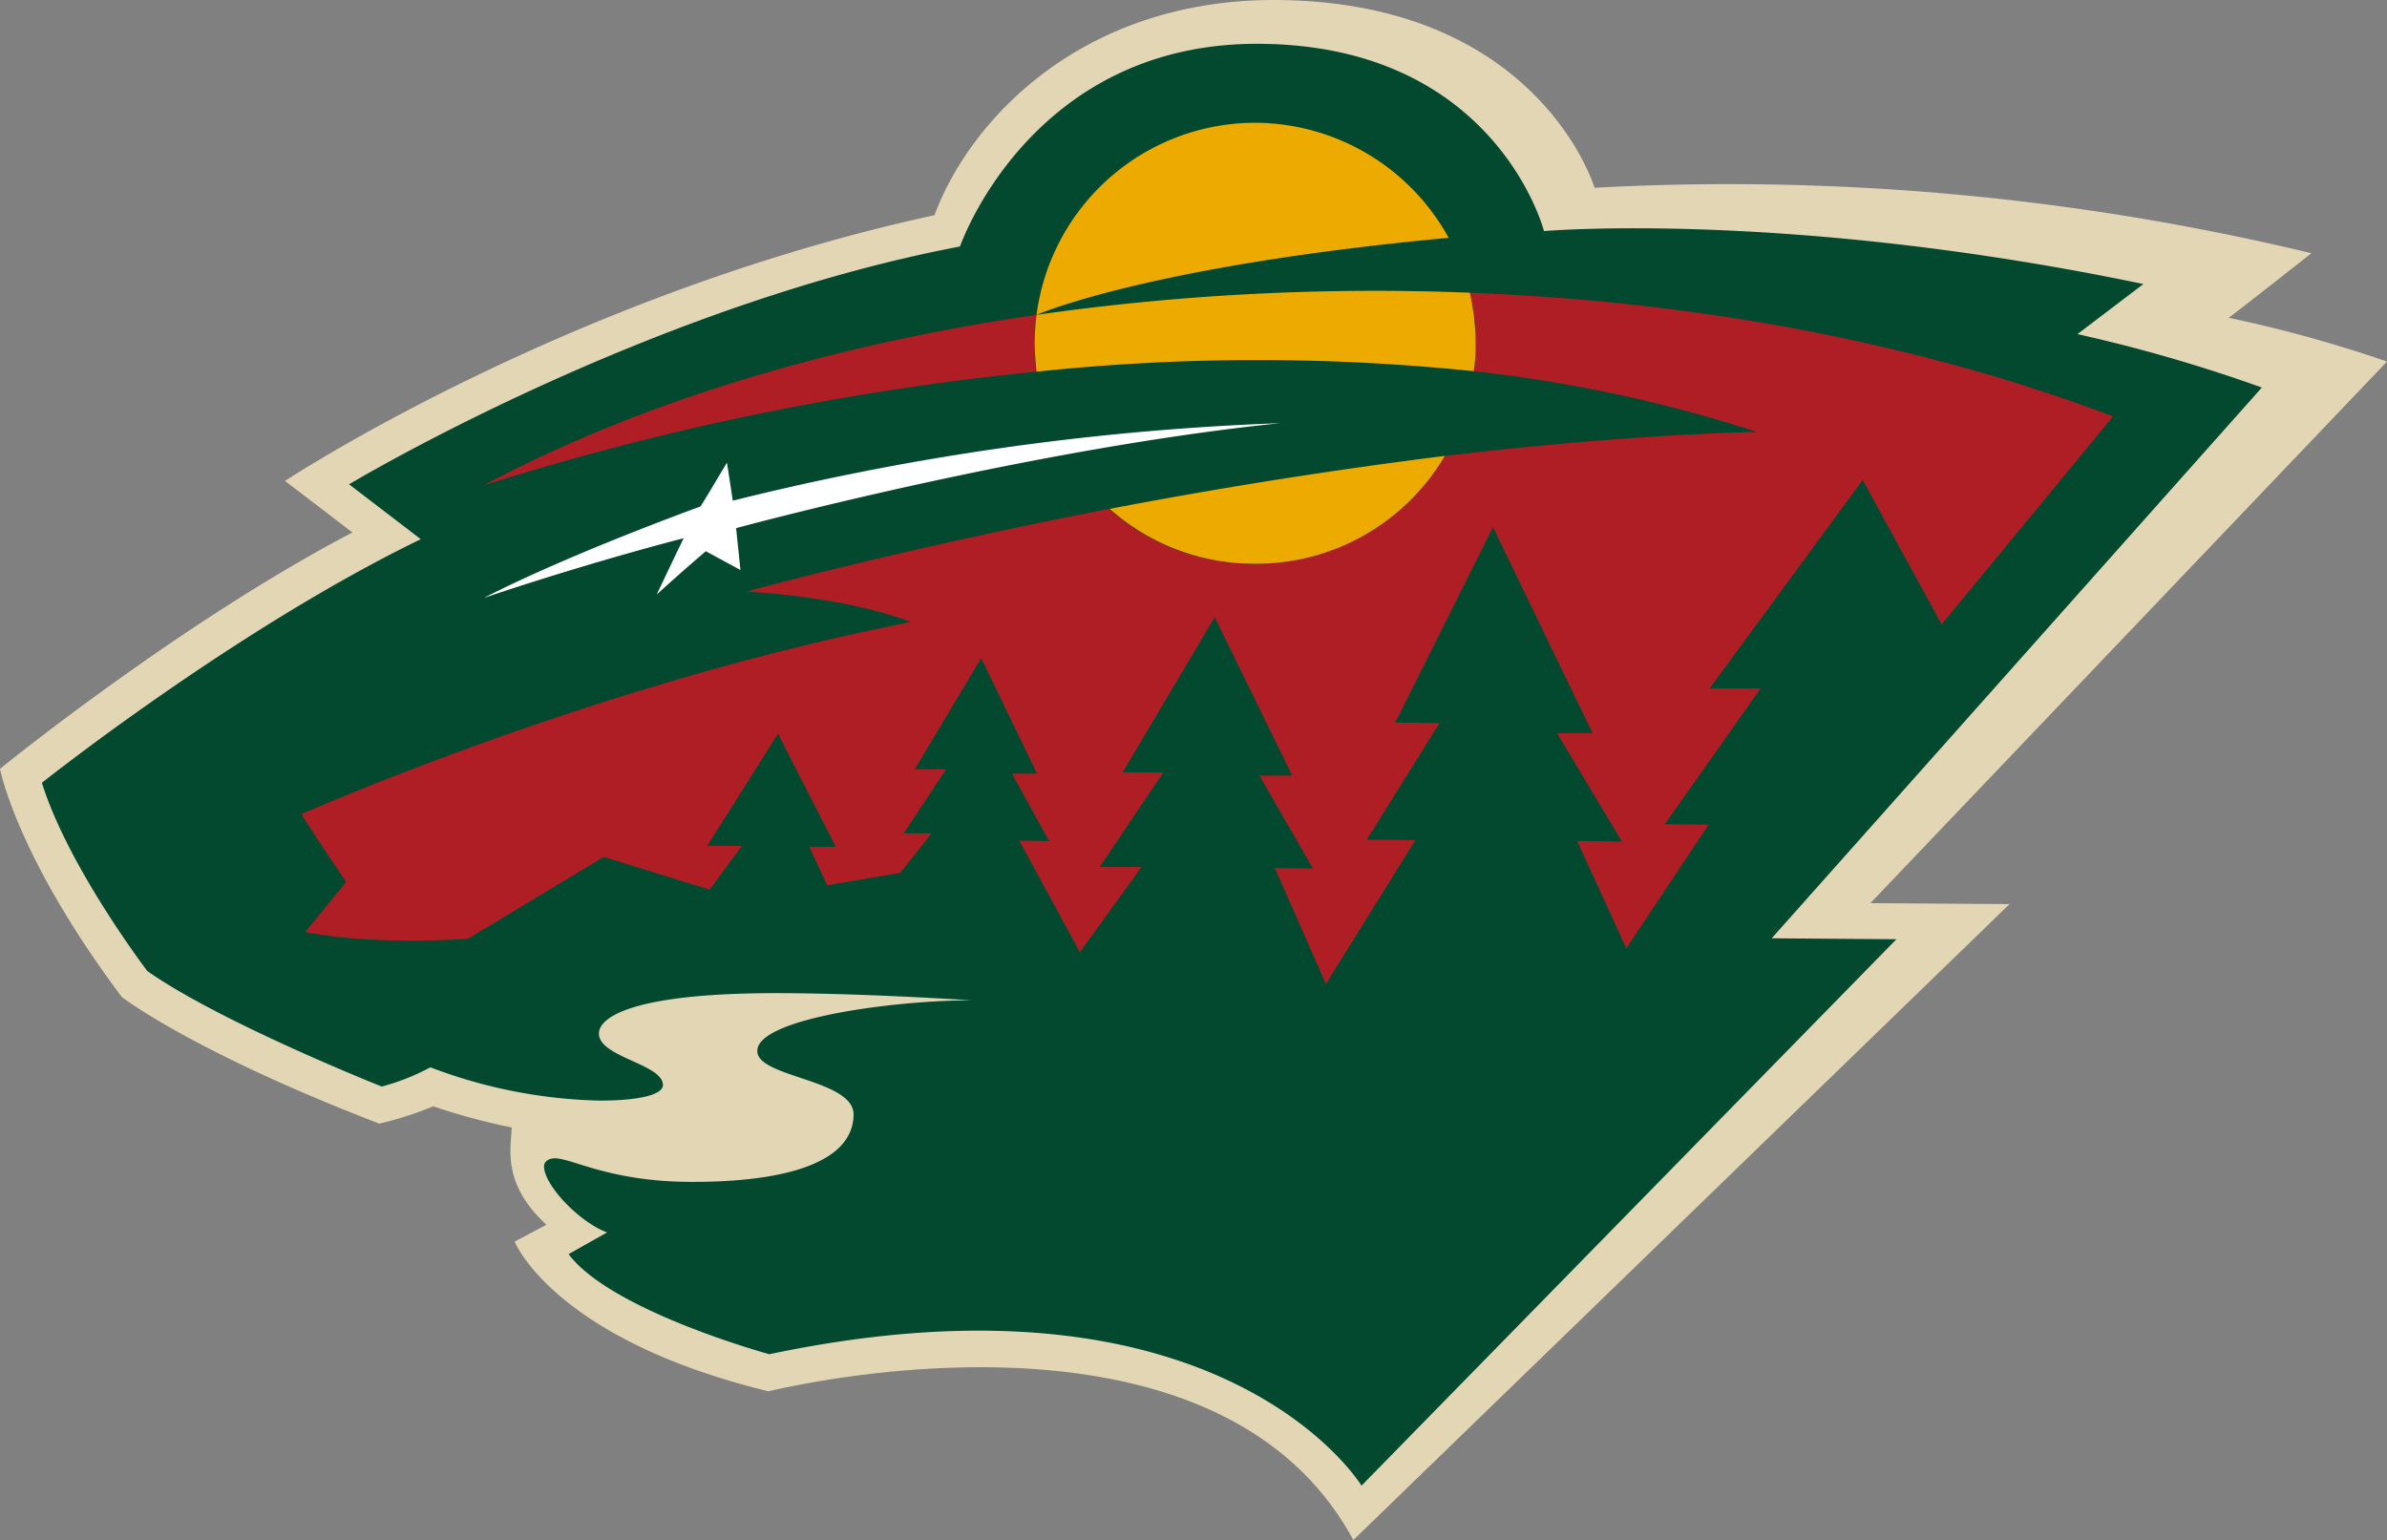 <svg xmlns="http://www.w3.org/2000/svg" width="270.96" height="174.829" version="1.1" viewBox="0 0 270.96 174.829"><rect x="0" y="0" width="270.96" height="174.829" fill="#808080" stroke="none"/><path fill="#e2d6b5" d="M252.98 36.07c.11 0 9.4-7.323 9.4-7.323a282.689 282.689 0 0 0-81.376-7.432S174.72.219 144.934 0c-22.133-.11-34.867 13.662-38.856 24.429-41.808 9.072-73.725 30.167-73.725 30.167l7.652 5.848C20.275 70.774 0 87.278 0 87.278s1.858 9.947 13.827 25.905c0 0 8.033 6.23 29.238 14.373a40.508 40.508 0 0 0 6.121-1.967 71.411 71.411 0 0 0 8.908 2.404c-.164 2.678-.984 6.504 3.935 11.04l-3.607 1.913s4.372 11.04 28.801 16.996c9.4-2.186 51.919-9.946 66.401 16.887l74.49-72.194-15.795-.109 58.641-61.482a149.636 149.636 0 0 0-17.98-4.974Z"/><path fill="#024930" d="M256.75 43.995a174.006 174.006 0 0 0-20.93-6.066l7.487-5.684c-40.333-8.416-68.041-6.012-68.041-6.012s-5.41-21.095-32.299-21.26c-26.014-.163-33.993 23.009-33.993 23.009C73.287 34.759 39.622 54.98 39.622 54.98l8.143 6.23C26.67 71.43 4.755 88.863 4.755 88.863c3.005 9.619 11.968 21.369 11.968 21.369 8.307 5.848 26.615 13.116 26.615 13.116a25.703 25.703 0 0 0 5.52-2.186 57.273 57.273 0 0 0 18.855 3.771c3.552.055 7.487-.383 7.542-1.749 0-2.404-7.27-3.17-7.27-5.847 0-2.023 4.428-4.7 21.096-4.591 9.947.054 21.26.82 21.26.82-8.198-.055-24.375 1.967-24.375 5.738-.055 3.006 10.93 3.224 10.93 7.214-.054 5.793-8.635 7.706-18.636 7.651-8.962-.055-13.225-2.623-15.247-2.678-.765 0-1.257.383-1.257.93 0 2.076 3.935 6.284 7.159 7.486l-4.372 2.46c4.81 6.449 22.79 11.367 22.79 11.367 51.535-10.875 67.22 14.92 67.22 14.92l60.718-62.03-14.155-.108Z"/><path fill="#af1e24" d="M117.445 38.803a19.219 19.219 0 0 1 .219-3.06c-23.282 3.388-45.033 9.891-62.74 19.346a309.992 309.992 0 0 1 62.74-12.898 23.022 23.022 0 0 1-.219-3.388Zm49.405-5.574a23.71 23.71 0 0 1 .656 5.957 17.884 17.884 0 0 1-.219 2.95 161.925 161.925 0 0 1 32.135 6.887c-11.75.328-23.773 1.366-35.414 2.732a24.897 24.897 0 0 1-21.697 12.242 24.61 24.61 0 0 1-16.395-6.23c-24.21 4.7-41.207 9.4-41.207 9.4 11.969.656 18.69 3.443 18.69 3.443-30.932 6.066-59.787 17.761-69.187 21.806 2.24 3.552 5.082 7.705 5.082 7.705l-4.645 5.684c8.252 1.585 18.472.765 18.472.765l15.411-9.29 12.024 3.716 3.661-4.973h-3.935l8.034-12.734 6.558 12.843h-3.006l2.023 4.372 8.307-1.421 3.552-4.481h-3.17l4.81-7.269h-3.553l7.542-12.624 6.34 13.116h-2.842l4.208 7.651-3.389-.055 6.886 12.68 6.996-9.674h-4.755l7.214-10.711-4.59-.055 10.438-17.598 8.798 17.98h-3.716l6.066 10.548-4.317-.054 5.793 13.17 10.165-16.34-5.52-.055 8.253-13.225-5.028-.055 11.094-22.188 11.313 23.39h-4.044l7.377 12.297-5.082-.055 5.574 12.187 9.346-14.045-4.974-.055 10.876-15.411h-5.793l17.379-23.664 8.963 16.395 19.456-23.61c-22.189-8.415-47.492-13.06-73.014-14.045Z"/><path fill="#edaa00" d="M142.64 13.937a25.057 25.057 0 0 0-24.976 21.805s12.624-5.574 46.781-8.744a25.165 25.165 0 0 0-21.806-13.061Zm-.329 50.06a24.831 24.831 0 0 0 21.697-12.242 596.835 596.835 0 0 0-38.037 6.012 24.66 24.66 0 0 0 16.34 6.23ZM166.85 33.23a271.792 271.792 0 0 0-49.186 2.513 27.804 27.804 0 0 0-.219 3.06c0 1.149.11 2.296.219 3.39a238.805 238.805 0 0 1 49.623-.055 17.884 17.884 0 0 0 .219-2.952 26.535 26.535 0 0 0-.656-5.957Z"/><path fill="#fff" d="M145.317 48.039a300.992 300.992 0 0 0-62.138 8.799c-.219-1.476-.437-2.897-.656-4.318-1.038 1.695-1.967 3.334-3.006 4.974 0 0-14.81 5.355-24.593 10.383 12.515-4.208 22.68-6.776 22.68-6.776-1.038 2.13-2.022 4.208-3.06 6.394a238.865 238.865 0 0 1 5.575-4.919l3.934 2.132c-.164-1.585-.327-3.116-.491-4.755 0 0 33.009-8.963 61.755-11.914Z"/></svg>